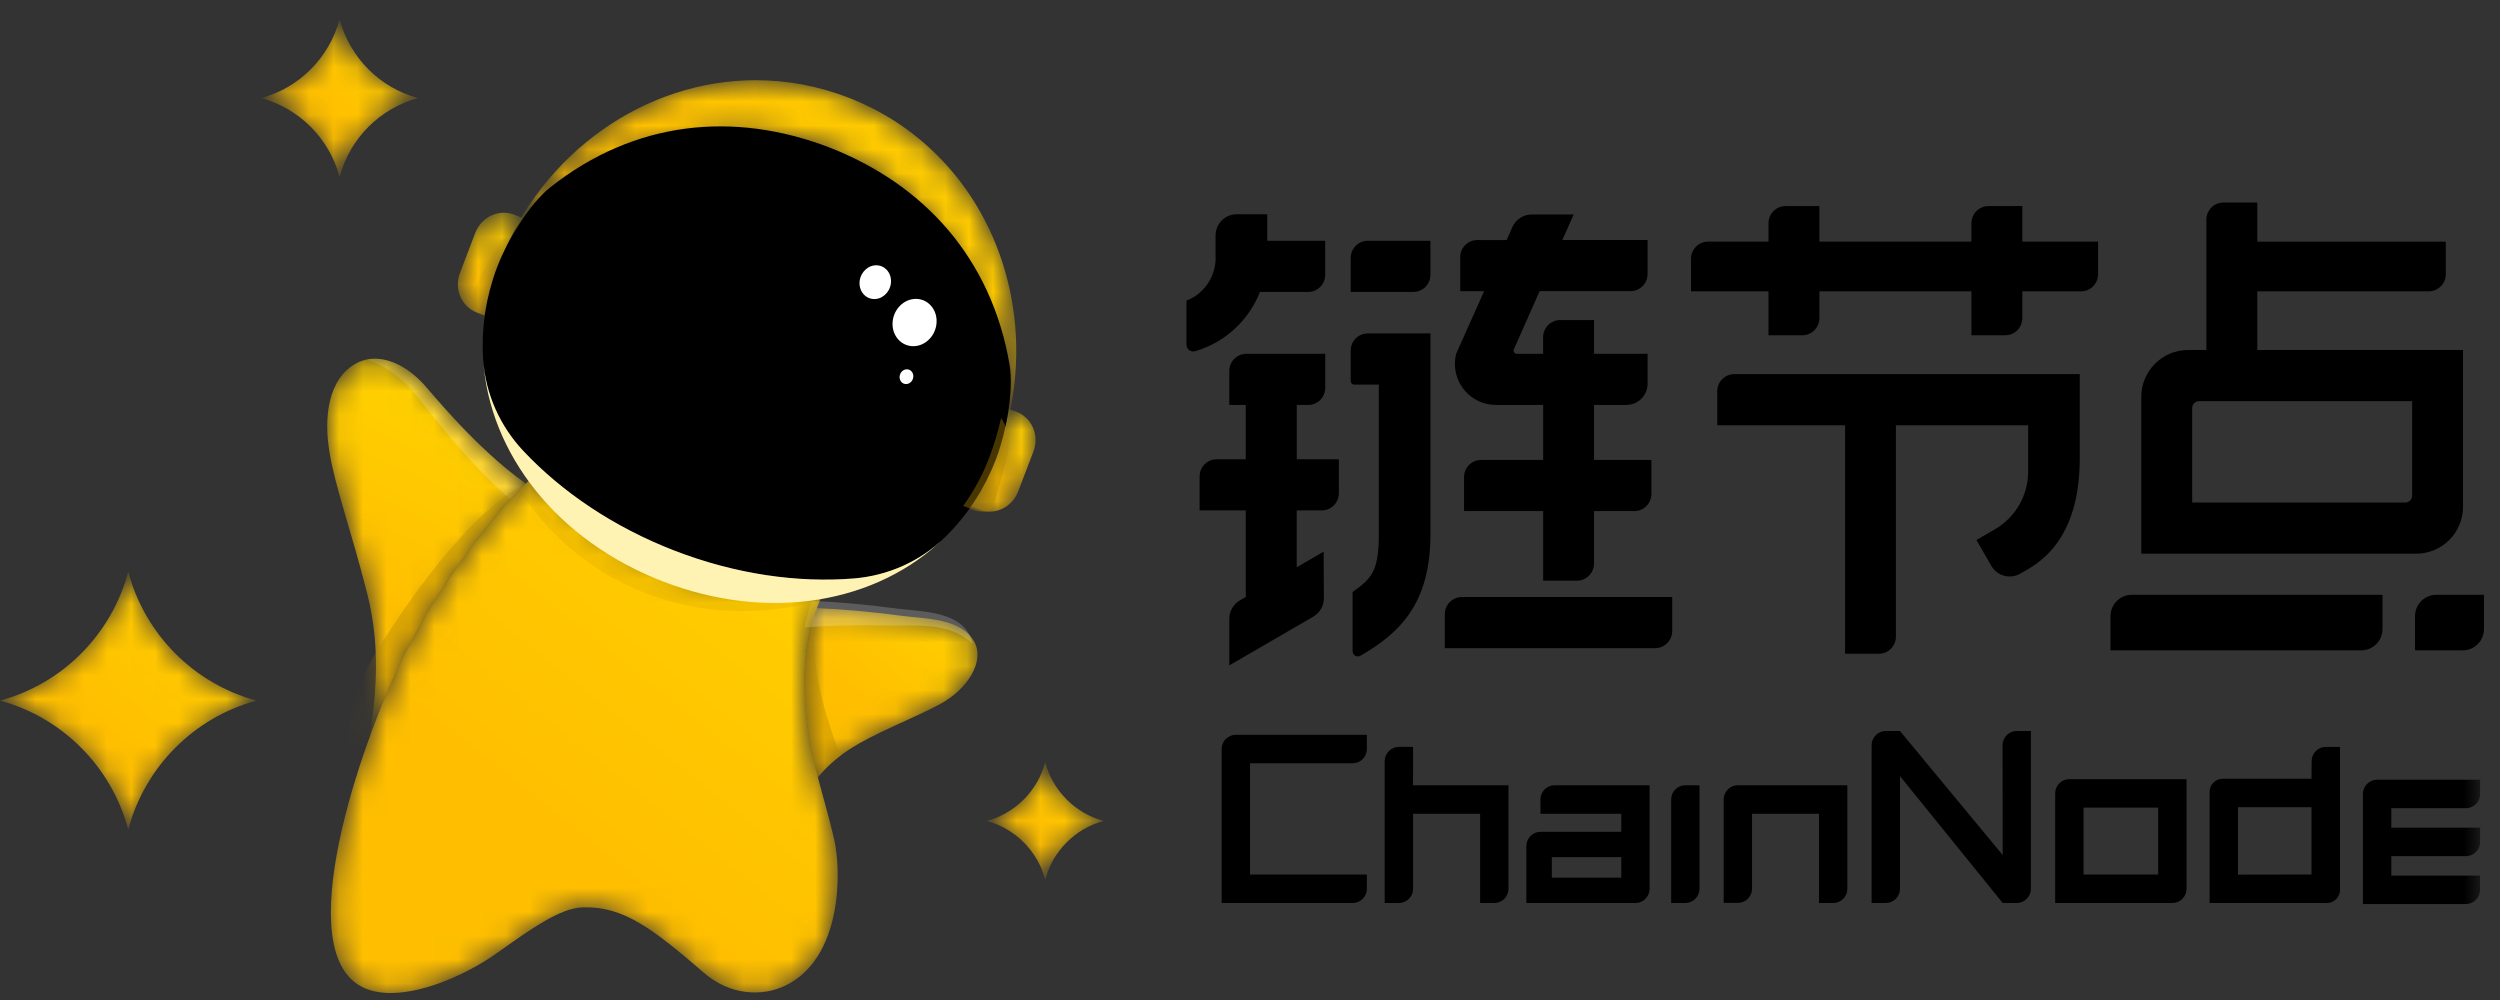 <?xml version="1.0" encoding="UTF-8"?>
<svg width="105px" height="42px" viewBox="0 0 105 42" version="1.1" xmlns="http://www.w3.org/2000/svg" xmlns:xlink="http://www.w3.org/1999/xlink">
    <rect x="0" y="0" width="105" height="42" fill="#333333" stroke="none"/>
    <!-- Generator: Sketch 55.2 (78181) - https://sketchapp.com -->
    <title>chainnodelogo</title>
    <desc>Created with Sketch.</desc>
    <defs>
        <path d="M0.685,3.732 C0.755,5.122 0.969,6.147 1.235,7.166 L1.235,7.166 C1.554,6.775 1.971,6.379 2.538,6.006 L2.538,6.006 C3.598,5.309 5.202,4.714 6.34,4.106 L6.34,4.106 C7.555,3.457 8.236,2.287 7.814,1.491 L7.814,1.491 C7.276,0.474 5.737,0.513 4.759,0.383 L4.759,0.383 C3.393,0.201 2.215,0.101 1.191,0.062 L1.191,0.062 C0.871,1.001 0.607,2.148 0.685,3.732" id="path-1"></path>
        <linearGradient x1="115.356%" y1="-4.346%" x2="48.815%" y2="67.415%" id="linearGradient-3">
            <stop stop-color="#FFD600" offset="0%"></stop>
            <stop stop-color="#FFBF00" offset="100%"></stop>
        </linearGradient>
        <path d="M1.246,0.318 C0.03,0.968 -0.133,2.622 0.107,4.059 L0.107,4.059 C0.363,5.584 1.004,7.292 1.692,10 L1.692,10 C2.311,12.433 2.006,14.533 1.803,15.998 L1.803,15.998 C2.33,14.545 2.893,13.256 3.342,12.381 L3.342,12.381 C4.626,9.885 6.562,7.142 8.352,5.378 L8.352,5.378 C6.247,3.886 4.382,1.543 4.038,1.177 L4.038,1.177 C3.402,0.497 2.669,0.132 2.009,0.131 L2.009,0.131 C1.739,0.131 1.48,0.193 1.246,0.318" id="path-4"></path>
        <linearGradient x1="68.054%" y1="-6.895%" x2="49.673%" y2="68.232%" id="linearGradient-6">
            <stop stop-color="#FFD600" offset="0%"></stop>
            <stop stop-color="#FFBF00" offset="100%"></stop>
        </linearGradient>
        <path d="M8.68,0.195 C6.802,1.936 4.705,4.863 3.342,7.513 L3.342,7.513 C1.678,10.751 -1.538,19.648 1.28,21.536 L1.28,21.536 C1.662,21.791 2.134,21.902 2.65,21.906 L2.65,21.906 L2.708,21.906 C4.167,21.895 5.965,21.057 7.1,20.255 L7.1,20.255 C8.612,19.186 9.792,18.337 10.746,18.308 L10.746,18.308 C12.464,18.253 13.693,19.213 15.845,21.066 L15.845,21.066 C16.944,22.014 18.286,22.058 19.245,21.599 L19.245,21.599 C21.628,20.457 21.63,16.832 21.296,15.413 L21.296,15.413 C20.78,13.209 20.193,11.891 20.07,9.411 L20.07,9.411 C20.007,8.161 20.158,7.184 20.383,6.367 L20.383,6.367 C20.529,5.833 20.728,5.317 20.96,4.816 L20.96,4.816 C18.898,5.155 16.608,4.921 14.34,4.047 L14.34,4.047 C12.023,3.154 10.133,1.749 8.822,0.062 L8.822,0.062 L8.68,0.195 Z" id="path-7"></path>
        <linearGradient x1="112.073%" y1="-6.895%" x2="48.875%" y2="68.232%" id="linearGradient-9">
            <stop stop-color="#FFD600" offset="0%"></stop>
            <stop stop-color="#FFBF00" offset="100%"></stop>
        </linearGradient>
        <path d="M1.383,1.339 L0.743,3.013 C0.486,3.686 0.799,4.431 1.44,4.679 L1.44,4.679 L1.863,4.841 C1.941,4.096 2.115,3.348 2.4,2.604 L2.4,2.604 C2.658,1.928 2.972,1.292 3.329,0.694 L3.329,0.694 L3.01,0.57 C2.87,0.516 2.724,0.491 2.581,0.491 L2.581,0.491 C2.071,0.491 1.584,0.815 1.383,1.339" id="path-10"></path>
        <linearGradient x1="74.732%" y1="-6.895%" x2="49.552%" y2="68.232%" id="linearGradient-12">
            <stop stop-color="#FFD600" offset="0%"></stop>
            <stop stop-color="#FFBF00" offset="100%"></stop>
        </linearGradient>
        <path d="M1.419,2.668 C1.136,3.412 0.766,4.086 0.329,4.692 L0.329,4.692 L0.75,4.855 C1.392,5.102 2.122,4.758 2.378,4.086 L2.378,4.086 L3.018,2.411 C3.274,1.739 2.963,0.994 2.321,0.747 L2.321,0.747 L2.001,0.623 C1.869,1.308 1.678,1.993 1.419,2.668" id="path-13"></path>
        <linearGradient x1="77.142%" y1="-6.895%" x2="49.508%" y2="68.232%" id="linearGradient-15">
            <stop stop-color="#FFD600" offset="0%"></stop>
            <stop stop-color="#FFBF00" offset="100%"></stop>
        </linearGradient>
        <path d="M0.72,8.375 C1.128,7.327 1.812,6.408 2.681,5.717 L2.681,5.717 C6.222,2.909 10.648,1.894 14.626,3.428 L14.626,3.428 C18.604,4.961 21.216,8.69 21.977,13.157 L21.977,13.157 C22.164,14.254 22.058,15.398 21.664,16.45 L21.664,16.45 C23.98,10.316 21.281,3.588 15.427,1.33 L15.427,1.33 C14.149,0.837 12.841,0.604 11.552,0.604 L11.552,0.604 C6.936,0.604 2.569,3.594 0.72,8.375" id="path-16"></path>
        <linearGradient x1="115.356%" y1="19.857%" x2="48.815%" y2="59.66%" id="linearGradient-18">
            <stop stop-color="#FFD600" offset="0%"></stop>
            <stop stop-color="#FFBF00" offset="100%"></stop>
        </linearGradient>
        <path d="M0,5.568 C2.627,6.279 4.678,8.34 5.386,10.978 L5.386,10.978 C6.093,8.34 8.146,6.279 10.771,5.568 L10.771,5.568 C8.146,4.857 6.093,2.797 5.386,0.157 L5.386,0.157 C4.678,2.797 2.627,4.857 0,5.568" id="path-19"></path>
        <linearGradient x1="114.763%" y1="-6.895%" x2="48.826%" y2="68.232%" id="linearGradient-21">
            <stop stop-color="#FFD600" offset="0%"></stop>
            <stop stop-color="#FFBF00" offset="100%"></stop>
        </linearGradient>
        <path d="M0.254,2.509 C1.45,2.832 2.384,3.77 2.707,4.972 L2.707,4.972 C3.029,3.77 3.963,2.832 5.16,2.509 L5.16,2.509 C3.963,2.184 3.029,1.246 2.707,0.045 L2.707,0.045 C2.384,1.246 1.45,2.185 0.254,2.509" id="path-22"></path>
        <linearGradient x1="114.794%" y1="-6.895%" x2="48.826%" y2="68.232%" id="linearGradient-24">
            <stop stop-color="#FFD600" offset="0%"></stop>
            <stop stop-color="#FFBF00" offset="100%"></stop>
        </linearGradient>
        <path d="M3.763,0.482 C3.329,2.094 2.075,3.353 0.47,3.79 L0.47,3.79 C2.075,4.225 3.329,5.485 3.763,7.097 L3.763,7.097 C4.196,5.485 5.45,4.225 7.055,3.79 L7.055,3.79 C5.45,3.353 4.196,2.094 3.763,0.482 Z" id="path-25"></path>
        <linearGradient x1="114.773%" y1="-6.895%" x2="48.826%" y2="68.232%" id="linearGradient-27">
            <stop stop-color="#FFD600" offset="0%"></stop>
            <stop stop-color="#FFBF00" offset="100%"></stop>
        </linearGradient>
        <polygon id="path-28" points="0 41.377 104.327 41.377 104.327 0.482 0 0.482"></polygon>
    </defs>
    <g id="缺省图" stroke="none" stroke-width="1" fill="none" fill-rule="evenodd">
        <g id="0-1-缺省图" transform="translate(-378, -37)">
            <g id="chainnodelogo" transform="translate(378, 37)">
                <g id="编组" transform="translate(33.115, 25.481)">
                    <mask id="mask-2" fill="white">
                        <use xlink:href="#path-1"></use>
                    </mask>
                    <g id="Clip-2"></g>
                    <path d="M0.685,3.732 C0.755,5.122 0.969,6.147 1.235,7.166 L1.235,7.166 C1.554,6.775 1.971,6.379 2.538,6.006 L2.538,6.006 C3.598,5.309 5.202,4.714 6.34,4.106 L6.34,4.106 C7.555,3.457 8.236,2.287 7.814,1.491 L7.814,1.491 C7.276,0.474 5.737,0.513 4.759,0.383 L4.759,0.383 C3.393,0.201 2.215,0.101 1.191,0.062 L1.191,0.062 C0.871,1.001 0.607,2.148 0.685,3.732" id="Fill-1" fill="url(#linearGradient-3)" mask="url(#mask-2)"></path>
                </g>
                <g id="编组" transform="translate(33.115, 24.669)">
                    <path d="M1.413,4.681 C1.042,3.194 1.029,2.034 1.106,1.135 C0.825,2.025 0.614,3.103 0.685,4.544 C0.755,5.933 0.969,6.957 1.236,7.977 C1.485,7.671 1.796,7.362 2.192,7.063 C1.914,6.387 1.647,5.616 1.413,4.681" id="Fill-3" fill="#B38600" opacity="0.402"></path>
                    <path d="M4.282,1.607 C4.434,1.61 4.601,1.608 4.774,1.605 C5.704,1.592 6.942,1.578 7.719,2.367 C7.702,2.238 7.666,2.115 7.606,1.999 C7.067,0.981 5.528,1.02 4.55,0.89 C3.184,0.709 2.006,0.609 0.982,0.571 C0.866,0.91 0.759,1.276 0.671,1.679 C1.747,1.601 2.961,1.577 4.282,1.607" id="Fill-5" fill="#FFFFFF" opacity="0.2"></path>
                </g>
                <g id="编组" transform="translate(13.731, 14.933)">
                    <mask id="mask-5" fill="white">
                        <use xlink:href="#path-4"></use>
                    </mask>
                    <g id="Clip-8"></g>
                    <path d="M1.246,0.318 C0.03,0.968 -0.133,2.622 0.107,4.059 L0.107,4.059 C0.363,5.584 1.004,7.292 1.692,10 L1.692,10 C2.311,12.433 2.006,14.533 1.803,15.998 L1.803,15.998 C2.33,14.545 2.893,13.256 3.342,12.381 L3.342,12.381 C4.626,9.885 6.562,7.142 8.352,5.378 L8.352,5.378 C6.247,3.886 4.382,1.543 4.038,1.177 L4.038,1.177 C3.402,0.497 2.669,0.132 2.009,0.131 L2.009,0.131 C1.739,0.131 1.48,0.193 1.246,0.318" id="Fill-7" fill="url(#linearGradient-6)" mask="url(#mask-5)"></path>
                    <g mask="url(#mask-5)">
                        <g transform="translate(0.808, 0)">
                            <path d="M2.882,1.587 C2.943,1.659 3.047,1.792 3.188,1.973 C3.832,2.797 5.252,4.612 6.903,6.046 C7.117,5.811 7.331,5.588 7.544,5.378 C5.44,3.886 3.574,1.543 3.231,1.176 C2.486,0.381 1.61,0.018 0.87,0.166 C1.585,0.393 2.28,0.879 2.882,1.587" id="Fill-9" fill="#FFFFFF" opacity="0.2"></path>
                            <path d="M7.544,5.378 C5.508,6.371 2.986,9.627 1.245,12.482 C-0.749,15.75 0.492,17.476 0.492,17.476 L7.544,5.378 Z" id="Fill-11" fill="#B38600" opacity="0.402"></path>
                        </g>
                    </g>
                </g>
                <g id="编组" transform="translate(13.731, 19.801)">
                    <mask id="mask-8" fill="white">
                        <use xlink:href="#path-7"></use>
                    </mask>
                    <g id="Clip-14"></g>
                    <path d="M8.68,0.195 C6.802,1.936 4.705,4.863 3.342,7.513 L3.342,7.513 C1.678,10.751 -1.538,19.648 1.28,21.536 L1.28,21.536 C1.662,21.791 2.134,21.902 2.65,21.906 L2.65,21.906 L2.708,21.906 C4.167,21.895 5.965,21.057 7.1,20.255 L7.1,20.255 C8.612,19.186 9.792,18.337 10.746,18.308 L10.746,18.308 C12.464,18.253 13.693,19.213 15.845,21.066 L15.845,21.066 C16.944,22.014 18.286,22.058 19.245,21.599 L19.245,21.599 C21.628,20.457 21.63,16.832 21.296,15.413 L21.296,15.413 C20.78,13.209 20.193,11.891 20.07,9.411 L20.07,9.411 C20.007,8.161 20.158,7.184 20.383,6.367 L20.383,6.367 C20.529,5.833 20.728,5.317 20.96,4.816 L20.96,4.816 C18.898,5.155 16.608,4.921 14.34,4.047 L14.34,4.047 C12.023,3.154 10.133,1.749 8.822,0.062 L8.822,0.062 L8.68,0.195 Z" id="Fill-13" fill="url(#linearGradient-9)" mask="url(#mask-8)"></path>
                    <path d="M21.746,4.377 C19.397,4.567 16.796,4.205 14.227,3.214 C11.659,2.224 9.484,0.745 7.866,-0.975 C6.888,-2.014 6.27,-3.371 6.174,-4.835 C6.427,-0.855 8.957,3.406 13.397,5.117 C17.836,6.828 22.735,5.433 25.574,2.645 C24.527,3.669 23.164,4.261 21.746,4.377" id="Fill-15" fill="#B38600" opacity="0.402" mask="url(#mask-8)"></path>
                </g>
                <g id="编组" transform="translate(18.577, 8.443)">
                    <mask id="mask-11" fill="white">
                        <use xlink:href="#path-10"></use>
                    </mask>
                    <g id="Clip-18"></g>
                    <path d="M1.383,1.339 L0.743,3.013 C0.486,3.686 0.799,4.431 1.44,4.679 L1.44,4.679 L1.863,4.841 C1.941,4.096 2.115,3.348 2.4,2.604 L2.4,2.604 C2.658,1.928 2.972,1.292 3.329,0.694 L3.329,0.694 L3.01,0.57 C2.87,0.516 2.724,0.491 2.581,0.491 L2.581,0.491 C2.071,0.491 1.584,0.815 1.383,1.339" id="Fill-17" fill="url(#linearGradient-12)" mask="url(#mask-11)"></path>
                    <path d="M3.92,0.905 C3.741,0.779 3.539,0.714 3.334,0.704 C3.334,0.704 3.334,0.704 3.334,0.704 C2.868,1.216 2.444,1.769 2.074,2.349 C1.675,2.974 1.354,3.645 1.121,4.345 C1.121,4.346 1.12,4.346 1.12,4.346 C1.207,4.499 1.323,4.633 1.471,4.736 L1.84,4.993 C2.086,4.254 2.425,3.53 2.867,2.838 C3.271,2.206 3.719,1.628 4.199,1.1 L3.92,0.905 Z" id="Fill-19" fill="#B38600" opacity="0.402" mask="url(#mask-11)"></path>
                </g>
                <g id="编组" transform="translate(40.385, 16.556)">
                    <mask id="mask-14" fill="white">
                        <use xlink:href="#path-13"></use>
                    </mask>
                    <g id="Clip-22"></g>
                    <path d="M1.419,2.668 C1.136,3.412 0.766,4.086 0.329,4.692 L0.329,4.692 L0.75,4.855 C1.392,5.102 2.122,4.758 2.378,4.086 L2.378,4.086 L3.018,2.411 C3.274,1.739 2.963,0.994 2.321,0.747 L2.321,0.747 L2.001,0.623 C1.869,1.308 1.678,1.993 1.419,2.668" id="Fill-21" fill="url(#linearGradient-15)" mask="url(#mask-14)"></path>
                </g>
                <g id="编组" transform="translate(20.192, 2.764)">
                    <mask id="mask-17" fill="white">
                        <use xlink:href="#path-16"></use>
                    </mask>
                    <g id="Clip-30"></g>
                    <path d="M0.72,8.375 C1.128,7.327 1.812,6.408 2.681,5.717 L2.681,5.717 C6.222,2.909 10.648,1.894 14.626,3.428 L14.626,3.428 C18.604,4.961 21.216,8.69 21.977,13.157 L21.977,13.157 C22.164,14.254 22.058,15.398 21.664,16.45 L21.664,16.45 C23.98,10.316 21.281,3.588 15.427,1.33 L15.427,1.33 C14.149,0.837 12.841,0.604 11.552,0.604 L11.552,0.604 C6.936,0.604 2.569,3.594 0.72,8.375" id="Fill-29" fill="url(#linearGradient-18)" mask="url(#mask-17)"></path>
                </g>
                <g id="编组" transform="translate(20.192, 5.198)">
                    <path d="M19.832,17.021 C19.856,16.995 19.879,16.968 19.903,16.941 C19.985,16.848 20.067,16.755 20.147,16.658 C20.175,16.624 20.202,16.589 20.229,16.555 C20.302,16.464 20.375,16.371 20.445,16.276 C20.477,16.232 20.507,16.188 20.538,16.143 C20.601,16.055 20.664,15.965 20.724,15.875 C20.76,15.819 20.794,15.762 20.829,15.706 C20.882,15.621 20.935,15.539 20.986,15.452 C21.026,15.382 21.063,15.312 21.101,15.24 C21.143,15.164 21.187,15.088 21.226,15.01 C21.273,14.92 21.316,14.826 21.36,14.733 C21.389,14.671 21.42,14.611 21.447,14.549 C21.517,14.392 21.584,14.231 21.646,14.067 C21.653,14.051 21.658,14.034 21.664,14.017 C22.058,12.964 22.397,11.212 22.209,10.115 C21.449,5.647 18.603,2.528 14.626,0.993 C10.648,-0.541 6.455,-0.134 2.914,2.674 C2.045,3.364 1.129,4.893 0.72,5.942 C0.714,5.958 0.705,5.974 0.7,5.99 C0.637,6.153 0.579,6.318 0.527,6.482 C0.506,6.547 0.489,6.613 0.469,6.677 C0.44,6.776 0.409,6.875 0.383,6.974 C0.361,7.059 0.343,7.143 0.323,7.228 C0.304,7.306 0.285,7.385 0.268,7.464 C0.248,7.562 0.232,7.66 0.215,7.757 C0.204,7.822 0.191,7.888 0.181,7.953 C0.164,8.062 0.153,8.17 0.14,8.278 C0.134,8.332 0.126,8.385 0.121,8.44 C0.11,8.557 0.102,8.674 0.096,8.791 C0.094,8.836 0.09,8.88 0.088,8.924 C0.083,9.049 0.081,9.174 0.081,9.298 C0.081,9.334 0.08,9.369 0.08,9.405 C0.082,9.537 0.088,9.668 0.094,9.799 C0.096,9.828 0.096,9.856 0.098,9.885 C0.195,11.35 0.813,12.706 1.79,13.745 C3.409,15.466 5.582,16.944 8.152,17.935 C10.722,18.925 13.321,19.288 15.67,19.097 C17.089,18.981 18.452,18.39 19.499,17.366 C19.519,17.345 19.539,17.324 19.559,17.305 C19.651,17.212 19.744,17.118 19.832,17.021" id="Fill-31" fill="#000000"></path>
                    <path d="M17.919,10.313 C18.076,10.327 18.187,10.476 18.165,10.647 C18.143,10.817 17.998,10.945 17.84,10.932 C17.682,10.918 17.572,10.769 17.593,10.599 C17.615,10.428 17.761,10.3 17.919,10.313" id="Fill-33" fill="#FFFFFF"></path>
                    <path d="M18.347,7.358 C18.854,7.401 19.207,7.88 19.137,8.426 C19.068,8.973 18.599,9.382 18.094,9.339 C17.587,9.296 17.233,8.818 17.303,8.272 C17.373,7.724 17.841,7.315 18.347,7.358" id="Fill-35" fill="#FFFFFF"></path>
                    <path d="M16.66,5.946 C17.022,5.977 17.275,6.318 17.225,6.708 C17.174,7.099 16.841,7.391 16.479,7.36 C16.117,7.33 15.865,6.989 15.914,6.599 C15.965,6.207 16.299,5.916 16.66,5.946" id="Fill-37" fill="#FFFFFF"></path>
                </g>
                <g id="编组" transform="translate(20.192, 10.877)">
                    <path d="M21.855,6.677 C21.729,7.236 21.565,7.795 21.354,8.348 C21.07,9.091 20.7,9.765 20.262,10.371 L20.685,10.535 C20.917,10.624 21.161,10.635 21.39,10.582 C21.497,10.414 21.58,10.23 21.636,10.032 L22.111,8.304 C22.272,7.724 22.159,7.134 21.855,6.677" id="Fill-23" fill="#B38600" opacity="0.402"></path>
                    <path d="M1.323,0.47 C1.322,0.476 1.319,0.481 1.318,0.487 C1.323,0.471 1.331,0.455 1.337,0.44 C1.333,0.45 1.327,0.459 1.323,0.47" id="Fill-25" fill="#000000"></path>
                    <path d="M15.67,13.418 C13.321,13.608 10.721,13.246 8.151,12.255 C5.583,11.265 3.408,9.786 1.79,8.065 C0.813,7.027 0.195,5.67 0.099,4.206 C0.352,8.185 3.219,11.834 7.659,13.546 C12.098,15.259 16.659,14.474 19.498,11.686 C18.452,12.71 17.088,13.302 15.67,13.418" id="Fill-27" fill="#FFF3B3"></path>
                </g>
                <g id="编组" transform="translate(0, 23.858)">
                    <mask id="mask-20" fill="white">
                        <use xlink:href="#path-19"></use>
                    </mask>
                    <g id="Clip-40"></g>
                    <path d="M0,5.568 C2.627,6.279 4.678,8.34 5.386,10.978 L5.386,10.978 C6.093,8.34 8.146,6.279 10.771,5.568 L10.771,5.568 C8.146,4.857 6.093,2.797 5.386,0.157 L5.386,0.157 C4.678,2.797 2.627,4.857 0,5.568" id="Fill-39" fill="url(#linearGradient-21)" mask="url(#mask-20)"></path>
                </g>
                <g id="编组" transform="translate(41.192, 31.971)">
                    <mask id="mask-23" fill="white">
                        <use xlink:href="#path-22"></use>
                    </mask>
                    <g id="Clip-42"></g>
                    <path d="M0.254,2.509 C1.45,2.832 2.384,3.77 2.707,4.972 L2.707,4.972 C3.029,3.77 3.963,2.832 5.16,2.509 L5.16,2.509 C3.963,2.184 3.029,1.246 2.707,0.045 L2.707,0.045 C2.384,1.246 1.45,2.185 0.254,2.509" id="Fill-41" fill="url(#linearGradient-24)" mask="url(#mask-23)"></path>
                </g>
                <g id="编组" transform="translate(10.5, 0.33)">
                    <mask id="mask-26" fill="white">
                        <use xlink:href="#path-25"></use>
                    </mask>
                    <g id="Clip-44"></g>
                    <path d="M3.763,0.482 C3.329,2.094 2.075,3.353 0.47,3.79 L0.47,3.79 C2.075,4.225 3.329,5.485 3.763,7.097 L3.763,7.097 C4.196,5.485 5.45,4.225 7.055,3.79 L7.055,3.79 C5.45,3.353 4.196,2.094 3.763,0.482 Z" id="Fill-43" fill="url(#linearGradient-27)" mask="url(#mask-26)"></path>
                </g>
                <g id="编组" transform="translate(0, 0.33)">
                    <path d="M84.938,8.326 L83.515,8.326 C83.12,8.326 82.8,8.647 82.8,9.044 L82.8,9.818 L76.414,9.818 L76.414,8.326 L74.993,8.326 C74.597,8.326 74.277,8.647 74.277,9.044 L74.277,9.818 L71.738,9.818 C71.343,9.818 71.023,10.14 71.023,10.537 L71.023,11.906 L74.277,11.906 L74.277,13.75 L75.699,13.75 C76.094,13.75 76.414,13.428 76.414,13.031 L76.414,11.906 L82.8,11.906 L82.8,13.75 L84.223,13.75 C84.619,13.75 84.938,13.428 84.938,13.031 L84.938,11.906 L87.403,11.906 C87.798,11.906 88.119,11.585 88.119,11.187 L88.119,9.818 L84.938,9.818 L84.938,8.326 Z" id="Fill-45" fill="#000000"></path>
                    <path d="M87.35,15.383 L72.841,15.383 C72.445,15.383 72.125,15.705 72.125,16.103 L72.125,17.532 L77.493,17.532 L77.493,27.128 L78.913,27.128 C79.308,27.128 79.628,26.805 79.628,26.408 L79.628,17.532 L85.182,17.532 L85.182,19.475 C85.183,20.474 84.652,21.398 83.791,21.897 L83.011,22.35 L83.634,23.434 C83.88,23.862 84.425,24.009 84.851,23.763 C84.851,23.763 84.851,23.762 84.851,23.762 L85.17,23.579 C86.831,22.615 87.35,20.833 87.35,18.906 L87.35,17.532 L87.35,15.383 Z" id="Fill-47" fill="#000000"></path>
                    <path d="M88.642,25.547 L88.642,26.985 L99.174,26.985 C99.666,26.985 100.065,26.585 100.065,26.091 L100.065,24.652 L89.534,24.652 C89.043,24.651 88.643,25.052 88.642,25.545 L88.642,25.547 Z" id="Fill-49" fill="#000000"></path>
                    <path d="M102.323,24.653 C101.831,24.652 101.431,25.052 101.431,25.546 L101.431,25.547 L101.431,26.985 L103.435,26.985 C103.927,26.985 104.326,26.585 104.327,26.09 L104.327,24.653 L102.323,24.653 Z" id="Fill-51" fill="#000000"></path>
                    <path d="M101.31,20.489 C101.31,20.647 101.182,20.776 101.024,20.776 L92.072,20.776 L92.072,16.806 C92.072,16.647 92.2,16.518 92.357,16.518 L101.31,16.518 L101.31,20.489 Z M103.447,20.955 L103.447,14.371 L94.806,14.371 L94.806,11.906 L102.007,11.906 C102.404,11.906 102.723,11.584 102.723,11.187 L102.723,9.819 L94.806,9.819 L94.806,8.177 L93.383,8.177 C92.987,8.177 92.668,8.499 92.668,8.896 L92.668,14.371 L91.894,14.371 C90.812,14.372 89.934,15.253 89.934,16.34 L89.934,22.924 L101.487,22.924 C102.568,22.922 103.445,22.042 103.447,20.955 L103.447,20.955 Z" id="Fill-53" fill="#000000"></path>
                    <path d="M54.465,16.678 L54.945,16.678 C55.34,16.678 55.66,16.357 55.66,15.958 L55.66,14.53 L52.346,14.53 C51.951,14.53 51.63,14.851 51.63,15.248 L51.63,16.678 L52.322,16.678 L52.322,18.96 L51.101,18.96 C50.706,18.96 50.384,19.282 50.384,19.679 L50.384,21.107 L52.322,21.107 L52.322,24.74 L52.077,24.884 C51.802,25.044 51.632,25.34 51.631,25.659 L51.631,27.616 L55.159,25.568 C55.437,25.408 55.607,25.11 55.604,24.787 L55.592,22.839 L54.462,23.495 L54.462,21.107 L55.516,21.107 C55.911,21.107 56.232,20.785 56.232,20.388 L56.232,18.96 L54.465,18.96 L54.465,16.678 Z" id="Fill-55" fill="#000000"></path>
                    <path d="M62.828,16.676 L64.813,16.676 L64.813,18.988 L62.206,18.988 C61.811,18.988 61.49,19.309 61.49,19.707 L61.49,21.135 L64.813,21.135 L64.813,24.057 L66.234,24.057 C66.629,24.057 66.949,23.735 66.949,23.338 L66.949,21.135 L68.643,21.135 C69.038,21.135 69.359,20.813 69.359,20.415 L69.359,18.988 L66.949,18.988 L66.949,16.676 L68.308,16.676 C68.801,16.676 69.2,16.276 69.2,15.781 L69.2,14.53 L66.949,14.53 L66.949,13.112 L65.528,13.112 C65.133,13.112 64.811,13.435 64.811,13.832 L64.811,14.53 L63.701,14.53 C63.628,14.53 63.569,14.47 63.568,14.397 C63.568,14.379 63.573,14.36 63.581,14.342 L64.665,11.897 L68.482,11.897 C68.878,11.897 69.199,11.576 69.199,11.179 L69.199,9.75 L65.619,9.75 L66.095,8.678 L64.333,8.678 C63.982,8.678 63.663,8.885 63.52,9.208 L63.28,9.752 L62.046,9.752 C61.65,9.752 61.33,10.074 61.33,10.471 L61.33,11.9 L62.333,11.9 L61.158,14.53 C60.926,15.454 61.485,16.391 62.405,16.624 C62.543,16.659 62.685,16.676 62.828,16.676" id="Fill-57" fill="#000000"></path>
                    <path d="M60.683,25.467 L60.683,26.893 L69.518,26.893 C69.913,26.893 70.233,26.57 70.233,26.174 L70.233,24.745 L61.399,24.745 C61.003,24.745 60.683,25.068 60.683,25.465 L60.683,25.467 Z" id="Fill-59" fill="#000000"></path>
                    <path d="M56.73,10.503 L56.73,11.931 L59.361,11.931 C59.756,11.931 60.078,11.609 60.078,11.212 L60.078,9.783 L57.446,9.783 C57.05,9.783 56.73,10.105 56.73,10.503" id="Fill-61" fill="#000000"></path>
                    <path d="M52.919,11.932 L54.942,11.932 C55.337,11.932 55.657,11.611 55.657,11.212 L55.657,9.784 L53.224,9.784 L53.224,8.668 L51.945,8.668 C51.453,8.668 51.054,9.068 51.054,9.562 L51.054,9.563 L51.054,10.595 C51.018,11.355 50.539,12.023 49.832,12.297 L49.832,14.146 C49.833,14.306 49.962,14.433 50.12,14.433 C50.146,14.433 50.172,14.429 50.197,14.421 C51.438,14.058 52.442,13.139 52.919,11.932" id="Fill-63" fill="#000000"></path>
                    <path d="M57.911,13.674 L57.446,13.674 C57.05,13.674 56.73,13.995 56.73,14.393 L56.73,15.68 C56.73,15.759 56.794,15.824 56.874,15.824 L57.911,15.824 L57.911,22.151 C57.911,23.733 57.542,24.001 56.809,24.533 L56.809,27.018 C56.81,27.142 56.911,27.241 57.033,27.239 C57.071,27.239 57.108,27.228 57.141,27.21 C58.755,26.272 60.079,25.062 60.079,22.097 L60.079,15.824 L60.079,13.674 L57.911,13.674 Z" id="Fill-65" fill="#000000"></path>
                    <path d="M51.309,37.596 L56.812,37.596 C57.142,37.596 57.408,37.328 57.408,36.998 L57.408,36.399 L52.501,36.399 L52.501,31.728 L56.812,31.728 C57.142,31.728 57.408,31.46 57.408,31.129 L57.408,30.531 L51.905,30.531 C51.576,30.531 51.309,30.799 51.309,31.129 L51.309,37.596 Z" id="Fill-67" fill="#000000"></path>
                    <path d="M84.113,35.582 L79.799,30.372 L79.203,30.372 C78.875,30.372 78.608,30.64 78.608,30.97 L78.608,37.595 L79.203,37.595 C79.532,37.595 79.799,37.328 79.799,36.997 L79.799,32.267 L84.113,37.595 L84.702,37.595 C85.032,37.595 85.298,37.328 85.298,36.997 L85.298,30.372 L84.702,30.372 C84.373,30.372 84.107,30.64 84.107,30.97 L84.113,35.582 Z" id="Fill-69" fill="#000000"></path>
                    <mask id="mask-29" fill="white">
                        <use xlink:href="#path-28"></use>
                    </mask>
                    <g id="Clip-72"></g>
                    <path d="M65.177,36.533 L68.094,36.533 L68.094,35.67 L65.177,35.67 L65.177,36.533 Z M64.7,33.85 L68.094,33.85 L68.094,34.607 L64.702,34.607 C64.373,34.607 64.107,34.875 64.107,35.206 L64.107,37.596 L68.688,37.596 C69.016,37.596 69.283,37.328 69.283,36.998 L69.283,32.65 L65.295,32.65 C64.967,32.65 64.7,32.918 64.7,33.248 L64.7,33.85 Z" id="Fill-71" fill="#000000" mask="url(#mask-29)"></path>
                    <path d="M59.349,31.039 L58.753,31.039 C58.424,31.04 58.158,31.307 58.157,31.637 L58.157,37.596 L58.753,37.596 C59.082,37.596 59.349,37.328 59.349,36.998 L59.349,33.85 L62.166,33.85 L62.166,37.596 L62.762,37.596 C63.09,37.596 63.356,37.329 63.356,36.999 L63.356,36.998 L63.356,32.65 L59.347,32.65 L59.349,31.039 Z" id="Fill-73" fill="#000000" mask="url(#mask-29)"></path>
                    <path d="M93.996,36.405 L93.996,33.573 L97.083,33.573 L97.083,36.399 L93.996,36.405 Z M97.083,32.378 L93.353,32.378 C93.051,32.377 92.805,32.622 92.804,32.926 L92.804,32.929 L92.804,36.982 L92.804,37.596 L97.731,37.596 C98.034,37.596 98.28,37.349 98.281,37.045 L98.281,31.04 L97.685,31.04 C97.356,31.04 97.089,31.307 97.089,31.637 L97.083,32.378 Z" id="Fill-74" fill="#000000" mask="url(#mask-29)"></path>
                    <path d="M73.01,32.65 L72.99,32.65 C72.661,32.651 72.394,32.918 72.394,33.248 L72.394,37.591 L72.99,37.591 C73.318,37.591 73.586,37.323 73.586,36.993 L73.586,33.85 L76.398,33.85 L76.398,37.596 L76.994,37.596 C77.322,37.596 77.589,37.329 77.589,36.999 L77.589,36.997 L77.589,32.65 L73.007,32.65 L73.01,32.65 Z" id="Fill-75" fill="#000000" mask="url(#mask-29)"></path>
                    <path d="M104.165,35.03 L104.165,34.432 L100.435,34.432 L100.435,33.615 L103.57,33.615 C103.899,33.615 104.165,33.347 104.165,33.017 L104.165,32.418 L99.839,32.418 C99.51,32.419 99.243,32.686 99.242,33.017 L99.242,37.2 L99.242,37.64 L103.567,37.64 C103.895,37.641 104.161,37.375 104.162,37.045 L104.162,37.043 L104.162,36.445 L100.435,36.445 L100.435,35.628 L103.57,35.628 C103.899,35.628 104.165,35.36 104.165,35.03" id="Fill-76" fill="#000000" mask="url(#mask-29)"></path>
                    <path d="M87.509,36.399 L90.644,36.399 L90.644,33.589 L87.509,33.589 L87.509,36.399 Z M86.317,37.596 L91.24,37.596 C91.569,37.596 91.835,37.328 91.835,36.998 L91.835,32.395 L86.913,32.395 C86.585,32.395 86.318,32.662 86.317,32.992 L86.317,37.596 Z" id="Fill-77" fill="#000000" mask="url(#mask-29)"></path>
                    <path d="M70.189,37.596 L70.783,37.596 C71.112,37.596 71.379,37.328 71.379,36.998 L71.379,32.65 L70.783,32.65 C70.455,32.651 70.189,32.918 70.189,33.249 L70.189,37.596 Z" id="Fill-78" fill="#000000" mask="url(#mask-29)"></path>
                </g>
            </g>
        </g>
    </g>
</svg>